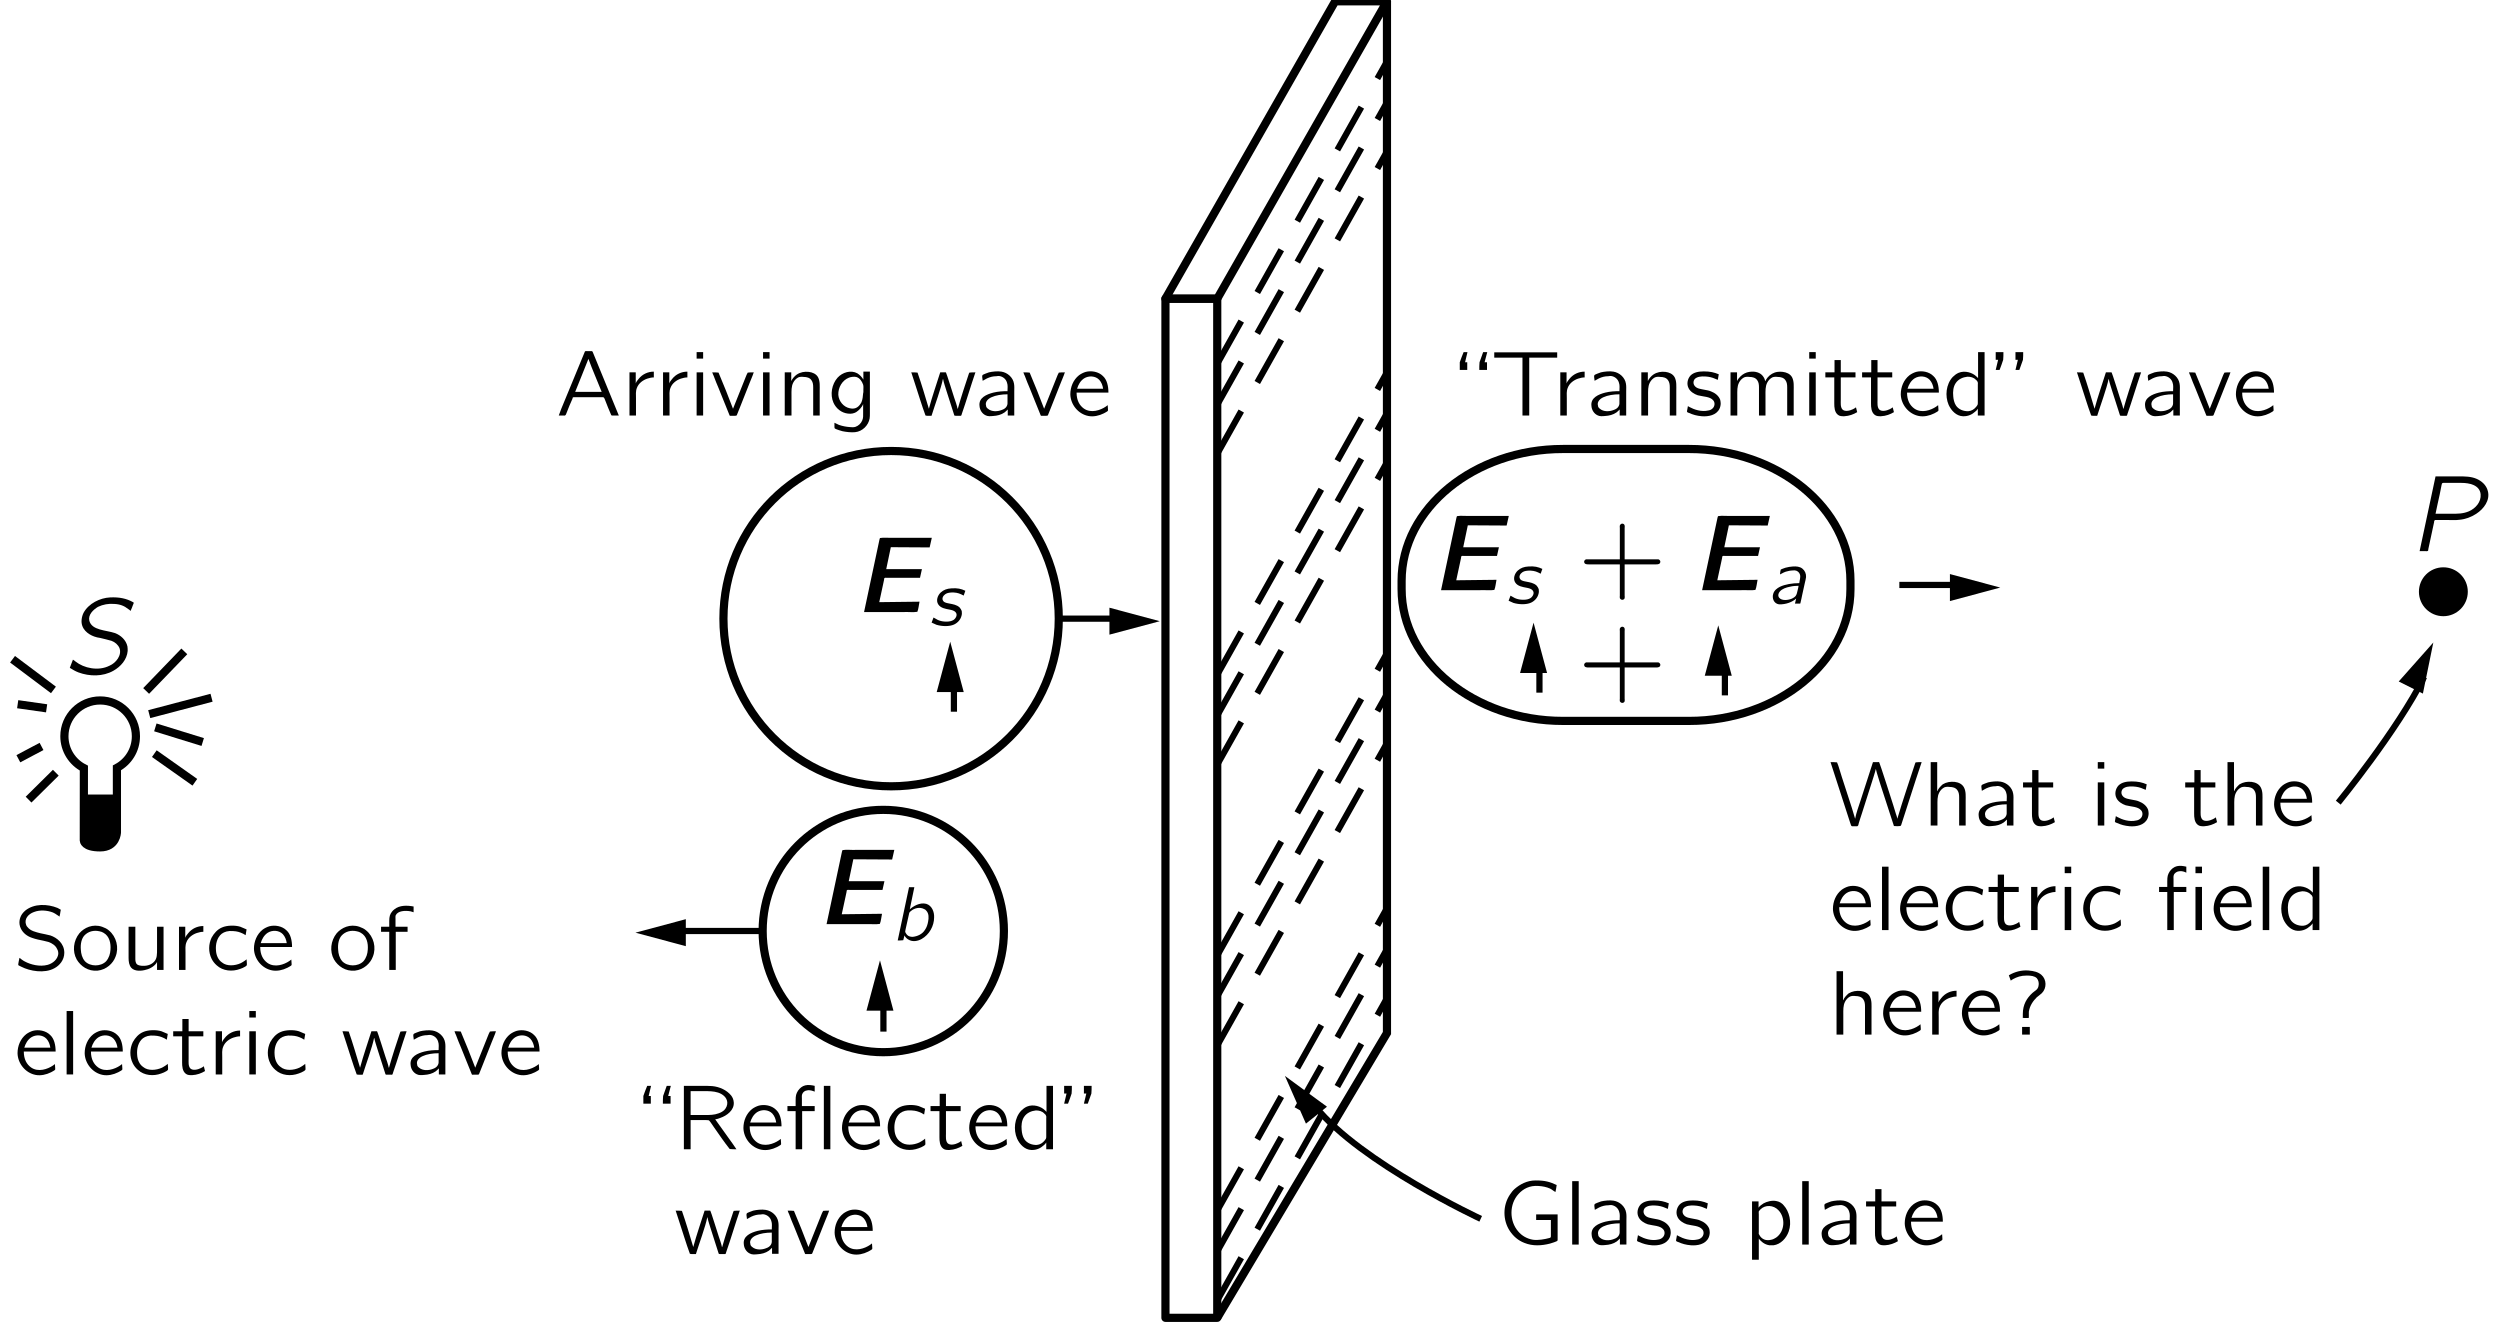 <?xml version="1.0" encoding="UTF-8"?>
<svg xmlns="http://www.w3.org/2000/svg" xmlns:xlink="http://www.w3.org/1999/xlink" width="280.592pt" height="148.956pt" viewBox="0 0 162 86" version="1.1">
<defs>
<g>
<symbol overflow="visible" id="glyph0-0">
<path style="stroke:none;" d=""/>
</symbol>
<symbol overflow="visible" id="glyph0-1">
<path style="stroke:none;" d="M 1.766 -4.844 L 0.734 0 L 1.109 0 C 1.156 0 1.219 0.016 1.266 -0.016 C 1.297 -0.031 1.297 -0.094 1.297 -0.125 C 1.312 -0.203 1.672 -1.875 1.672 -1.875 C 1.672 -1.906 1.672 -1.984 1.719 -2 C 1.734 -2.031 1.766 -2.016 1.797 -2.016 L 2.641 -2.016 C 2.859 -2.016 3.078 -2 3.297 -2.031 C 3.688 -2.062 4.078 -2.203 4.406 -2.422 C 4.891 -2.734 5.312 -3.297 5.156 -3.891 C 5.062 -4.281 4.75 -4.547 4.422 -4.688 C 4.062 -4.844 3.656 -4.844 3.266 -4.844 L 1.766 -4.844 Z M 1.766 -2.422 C 1.797 -2.625 1.859 -2.812 1.891 -3.016 C 1.922 -3.125 2.156 -4.219 2.156 -4.281 C 2.172 -4.344 2.172 -4.422 2.266 -4.422 L 3.453 -4.422 C 3.938 -4.422 4.625 -4.297 4.688 -3.688 C 4.734 -3.188 4.359 -2.766 3.922 -2.578 C 3.547 -2.422 3.219 -2.422 2.75 -2.422 L 1.766 -2.422 Z M 1.766 -2.422 "/>
</symbol>
<symbol overflow="visible" id="glyph0-2">
<path style="stroke:none;" d="M 0.625 -0.906 L 0.422 -0.375 C 0.594 -0.266 0.781 -0.156 0.984 -0.078 C 1.703 0.188 2.562 0.203 3.25 -0.188 C 3.719 -0.453 4.125 -0.906 4.172 -1.469 C 4.172 -1.562 4.172 -1.672 4.156 -1.766 C 4.062 -2.188 3.719 -2.484 3.359 -2.625 C 2.75 -2.828 1.859 -2.797 1.688 -3.422 C 1.594 -3.812 1.938 -4.141 2.25 -4.328 C 2.578 -4.484 2.938 -4.547 3.297 -4.516 C 3.672 -4.5 3.953 -4.391 4.203 -4.188 C 4.266 -4.156 4.312 -4.109 4.359 -4.062 C 4.422 -4.188 4.469 -4.328 4.516 -4.453 C 4.547 -4.531 4.609 -4.609 4.5 -4.641 C 4.109 -4.859 3.641 -4.969 3.031 -4.938 C 2.375 -4.906 1.641 -4.547 1.312 -3.938 C 1.25 -3.812 1.203 -3.656 1.188 -3.5 C 1.125 -2.891 1.609 -2.547 2 -2.406 C 2.125 -2.359 2.266 -2.328 2.391 -2.312 C 2.578 -2.266 2.984 -2.172 3.125 -2.125 C 3.344 -2.047 3.547 -1.875 3.641 -1.656 C 3.812 -1.188 3.406 -0.688 3 -0.516 C 2.266 -0.141 1.328 -0.359 0.797 -0.781 C 0.734 -0.828 0.688 -0.875 0.625 -0.906 Z M 0.625 -0.906 "/>
</symbol>
<symbol overflow="visible" id="glyph1-0">
<path style="stroke:none;" d=""/>
</symbol>
<symbol overflow="visible" id="glyph1-1">
<path style="stroke:none;" d="M 0.375 -0.781 C 0.359 -0.719 0.281 -0.344 0.297 -0.312 C 0.312 -0.297 0.328 -0.297 0.344 -0.281 L 0.5 -0.203 C 1.047 0.078 2 0.25 2.641 -0.109 C 2.969 -0.281 3.281 -0.641 3.281 -1.109 C 3.281 -1.719 2.797 -2.094 2.375 -2.234 C 2.266 -2.266 1.812 -2.359 1.734 -2.375 C 1.438 -2.453 1.094 -2.516 0.891 -2.781 C 0.859 -2.812 0.828 -2.859 0.812 -2.906 C 0.656 -3.297 0.953 -3.625 1.312 -3.75 C 1.703 -3.906 2.188 -3.859 2.547 -3.719 C 2.641 -3.672 2.734 -3.625 2.812 -3.562 C 2.875 -3.531 2.922 -3.484 2.969 -3.453 C 3 -3.562 3.016 -3.672 3.031 -3.781 C 3.047 -3.859 3.078 -3.922 2.984 -3.938 L 2.844 -4.016 C 2.188 -4.281 1.328 -4.312 0.75 -3.844 C 0.672 -3.781 0.609 -3.703 0.547 -3.625 C 0.375 -3.375 0.297 -3.016 0.469 -2.672 C 0.609 -2.391 0.859 -2.188 1.188 -2.078 C 1.312 -2.031 1.438 -2 1.562 -1.969 C 1.703 -1.938 2.172 -1.844 2.25 -1.812 C 2.484 -1.734 2.719 -1.578 2.812 -1.359 C 2.875 -1.25 2.891 -1.172 2.891 -1.031 C 2.844 -0.672 2.531 -0.422 2.203 -0.328 C 1.688 -0.188 1.094 -0.344 0.719 -0.547 C 0.594 -0.609 0.484 -0.703 0.375 -0.781 Z M 0.375 -0.781 "/>
</symbol>
<symbol overflow="visible" id="glyph1-2">
<path style="stroke:none;" d="M 0.594 -2.375 C 0.203 -1.891 0.125 -1.203 0.422 -0.672 C 0.672 -0.25 1.156 0.109 1.781 0.047 C 2.344 -0.016 2.781 -0.422 2.938 -0.859 C 3.172 -1.438 3 -2.156 2.5 -2.562 C 2.375 -2.672 2.234 -2.734 2.062 -2.797 C 1.453 -3 0.906 -2.734 0.594 -2.375 Z M 1.906 -2.5 C 2 -2.484 2.078 -2.453 2.156 -2.406 C 2.547 -2.188 2.641 -1.719 2.609 -1.312 C 2.594 -1.047 2.516 -0.781 2.328 -0.562 C 1.984 -0.203 1.297 -0.203 0.953 -0.562 C 0.766 -0.781 0.703 -1.047 0.688 -1.312 C 0.656 -1.688 0.734 -2.031 0.922 -2.234 C 1.156 -2.484 1.516 -2.594 1.906 -2.5 Z M 1.906 -2.5 "/>
</symbol>
<symbol overflow="visible" id="glyph1-3">
<path style="stroke:none;" d="M 0.484 -2.797 L 0.484 -0.781 C 0.484 -0.531 0.516 -0.312 0.656 -0.141 C 0.875 0.109 1.328 0.078 1.625 -0.016 C 1.906 -0.078 2.234 -0.297 2.328 -0.516 L 2.328 -0.516 L 2.328 0 L 2.75 0 L 2.75 -2.797 L 2.328 -2.797 L 2.328 -1.375 C 2.328 -1.031 2.344 -0.734 2.125 -0.516 C 1.906 -0.297 1.625 -0.25 1.344 -0.266 C 1.219 -0.281 1.078 -0.297 1 -0.391 C 0.938 -0.484 0.922 -0.594 0.922 -0.703 L 0.922 -2.797 L 0.484 -2.797 Z M 0.484 -2.797 "/>
</symbol>
<symbol overflow="visible" id="glyph1-4">
<path style="stroke:none;" d="M 0.906 -2.078 L 0.906 -2.078 L 0.906 -2.797 L 0.5 -2.797 L 0.5 0 L 0.922 0 L 0.922 -1.109 C 0.922 -1.344 0.891 -1.578 0.984 -1.797 C 1.094 -2.094 1.375 -2.297 1.656 -2.391 C 1.797 -2.438 1.938 -2.469 2.078 -2.469 L 2.078 -2.844 C 1.688 -2.844 1.328 -2.672 1.094 -2.375 C 1.016 -2.281 0.938 -2.188 0.906 -2.078 Z M 0.906 -2.078 "/>
</symbol>
<symbol overflow="visible" id="glyph1-5">
<path style="stroke:none;" d="M 2.703 -0.688 C 2.656 -0.656 2.625 -0.609 2.562 -0.578 C 2.5 -0.531 2.406 -0.484 2.328 -0.438 C 1.953 -0.266 1.422 -0.219 1.109 -0.484 C 0.875 -0.641 0.734 -0.938 0.719 -1.281 C 0.688 -1.656 0.781 -2.094 1.094 -2.344 C 1.266 -2.469 1.5 -2.547 1.828 -2.516 C 2.109 -2.5 2.25 -2.453 2.484 -2.344 C 2.531 -2.312 2.578 -2.281 2.641 -2.25 L 2.703 -2.625 C 2.562 -2.672 2.438 -2.75 2.297 -2.797 C 1.953 -2.906 1.422 -2.891 1.109 -2.75 C 0.812 -2.625 0.594 -2.375 0.438 -2.094 C 0.234 -1.672 0.219 -1.156 0.438 -0.719 C 0.516 -0.562 0.625 -0.422 0.766 -0.297 C 1.172 0.078 1.781 0.125 2.281 -0.062 C 2.391 -0.094 2.516 -0.156 2.625 -0.219 C 2.656 -0.25 2.703 -0.266 2.719 -0.312 C 2.734 -0.344 2.703 -0.688 2.703 -0.688 Z M 2.703 -0.688 "/>
</symbol>
<symbol overflow="visible" id="glyph1-6">
<path style="stroke:none;" d="M 2.672 -0.672 C 2.625 -0.641 2.594 -0.609 2.547 -0.578 C 2.203 -0.344 1.594 -0.125 1.125 -0.453 C 0.844 -0.656 0.656 -0.984 0.656 -1.484 L 2.719 -1.484 C 2.719 -1.906 2.625 -2.328 2.359 -2.562 C 2.078 -2.844 1.609 -2.922 1.25 -2.828 C 1.094 -2.781 0.938 -2.703 0.812 -2.609 C 0.438 -2.312 0.25 -1.844 0.25 -1.375 C 0.266 -0.703 0.766 -0.094 1.422 0.031 C 1.75 0.094 2.109 0.016 2.422 -0.141 C 2.469 -0.172 2.672 -0.266 2.688 -0.312 C 2.703 -0.344 2.672 -0.594 2.672 -0.672 Z M 2.375 -1.734 L 0.688 -1.734 C 0.766 -2 0.906 -2.25 1.141 -2.406 C 1.438 -2.594 1.875 -2.578 2.125 -2.312 C 2.266 -2.156 2.344 -1.953 2.375 -1.734 Z M 2.375 -1.734 "/>
</symbol>
<symbol overflow="visible" id="glyph1-7">
<path style="stroke:none;" d="M 0.703 -2.797 L 0.172 -2.797 L 0.172 -2.469 L 0.703 -2.469 L 0.703 0 L 1.125 0 L 1.125 -2.469 L 1.891 -2.469 L 1.891 -2.797 L 1.109 -2.797 L 1.109 -3.297 C 1.109 -3.375 1.094 -3.469 1.125 -3.547 C 1.266 -3.828 1.719 -3.859 2.078 -3.797 C 2.156 -3.781 2.219 -3.75 2.281 -3.734 L 2.281 -4.109 C 1.859 -4.188 1.375 -4.203 1.031 -3.922 C 0.969 -3.875 0.922 -3.828 0.875 -3.766 C 0.75 -3.609 0.703 -3.453 0.703 -3.172 L 0.703 -2.797 Z M 0.703 -2.797 "/>
</symbol>
<symbol overflow="visible" id="glyph1-8">
<path style="stroke:none;" d="M 0.5 -4.109 L 0.5 0 L 0.922 0 L 0.922 -4.109 L 0.5 -4.109 Z M 0.5 -4.109 "/>
</symbol>
<symbol overflow="visible" id="glyph1-9">
<path style="stroke:none;" d="M 0.719 -3.594 L 0.719 -2.797 L 0.125 -2.797 L 0.125 -2.469 L 0.703 -2.469 L 0.703 -0.781 C 0.703 -0.531 0.719 -0.219 0.938 -0.047 C 1.047 0.047 1.203 0.047 1.344 0.047 C 1.672 0.031 1.953 -0.078 2.188 -0.219 L 2.109 -0.531 C 2.047 -0.484 1.984 -0.438 1.906 -0.406 C 1.719 -0.312 1.391 -0.234 1.234 -0.391 C 1.094 -0.547 1.125 -0.812 1.125 -1.016 L 1.125 -2.469 L 2.078 -2.469 L 2.078 -2.797 L 1.125 -2.797 L 1.125 -3.594 L 0.719 -3.594 Z M 0.719 -3.594 "/>
</symbol>
<symbol overflow="visible" id="glyph1-10">
<path style="stroke:none;" d="M 0.5 -4.109 L 0.5 -3.688 L 0.922 -3.688 L 0.922 -4.109 L 0.5 -4.109 Z M 0.5 -2.797 L 0.5 0 L 0.922 0 L 0.922 -2.797 L 0.5 -2.797 Z M 0.5 -2.797 "/>
</symbol>
<symbol overflow="visible" id="glyph1-11">
<path style="stroke:none;" d="M 0.094 -2.797 L 0.328 -2.078 C 0.562 -1.375 0.766 -0.672 1.016 0 C 1.125 0.031 1.266 0.016 1.406 0.016 C 1.609 -0.641 2.031 -1.781 2.141 -2.359 L 2.156 -2.359 C 2.203 -2.109 2.297 -1.859 2.375 -1.594 L 2.875 -0.031 C 2.891 0.031 2.938 0.016 3.016 0.016 L 3.234 0.016 C 3.25 0.016 3.312 0.031 3.328 0 C 3.344 -0.016 3.359 -0.047 3.359 -0.078 C 3.672 -0.969 3.938 -1.891 4.25 -2.797 C 4.109 -2.797 3.969 -2.797 3.859 -2.781 L 3.828 -2.719 C 3.578 -1.969 3.328 -1.219 3.109 -0.438 L 3.094 -0.438 C 3.047 -0.672 2.953 -0.922 2.875 -1.156 C 2.828 -1.297 2.375 -2.75 2.344 -2.781 C 2.328 -2.812 2.281 -2.797 2.25 -2.797 L 1.969 -2.797 C 1.719 -2 1.453 -1.25 1.234 -0.438 C 1 -1.219 0.766 -2.016 0.5 -2.781 C 0.375 -2.797 0.234 -2.797 0.094 -2.797 Z M 0.094 -2.797 "/>
</symbol>
<symbol overflow="visible" id="glyph1-12">
<path style="stroke:none;" d="M 0.547 -2.25 C 0.641 -2.297 0.734 -2.359 0.828 -2.406 C 1.031 -2.5 1.219 -2.547 1.438 -2.547 C 1.5 -2.562 1.562 -2.562 1.609 -2.562 C 1.859 -2.531 2.062 -2.359 2.125 -2.125 C 2.188 -1.953 2.156 -1.766 2.156 -1.578 C 1.859 -1.578 1.547 -1.562 1.234 -1.484 C 0.812 -1.375 0.266 -1.156 0.344 -0.609 C 0.359 -0.375 0.5 -0.125 0.734 -0.016 C 0.875 0.062 1.047 0.047 1.219 0.031 C 1.484 0.016 1.75 -0.047 1.969 -0.203 C 2.047 -0.266 2.109 -0.328 2.172 -0.391 L 2.172 0 L 2.594 0 L 2.594 -1.547 C 2.594 -1.719 2.609 -1.891 2.578 -2.062 C 2.516 -2.469 2.156 -2.781 1.766 -2.844 C 1.516 -2.891 1.156 -2.844 0.953 -2.797 C 0.891 -2.766 0.562 -2.672 0.531 -2.609 C 0.516 -2.594 0.516 -2.531 0.516 -2.5 C 0.531 -2.422 0.531 -2.328 0.547 -2.25 Z M 2.156 -1.375 L 2.156 -0.938 C 2.156 -0.828 2.172 -0.719 2.109 -0.609 C 2.047 -0.484 1.922 -0.406 1.781 -0.359 C 1.516 -0.25 1.125 -0.234 0.891 -0.438 C 0.828 -0.484 0.766 -0.547 0.766 -0.641 C 0.688 -0.891 0.906 -1.094 1.125 -1.188 C 1.391 -1.312 1.781 -1.375 2.156 -1.375 Z M 2.156 -1.375 "/>
</symbol>
<symbol overflow="visible" id="glyph1-13">
<path style="stroke:none;" d="M 0.094 -2.797 C 0.109 -2.719 0.156 -2.641 0.188 -2.562 L 0.344 -2.156 C 0.422 -2 1.203 -0.016 1.219 0 C 1.234 0.031 1.297 0.016 1.328 0.016 L 1.531 0.016 C 1.609 0.016 1.656 0.031 1.688 -0.031 C 1.703 -0.078 1.938 -0.656 1.938 -0.656 L 2.5 -2.078 C 2.594 -2.328 2.703 -2.547 2.781 -2.797 C 2.641 -2.797 2.5 -2.797 2.391 -2.781 C 2.281 -2.594 2.219 -2.359 2.125 -2.156 L 1.438 -0.438 C 1.141 -1.219 0.828 -2.016 0.5 -2.781 C 0.375 -2.797 0.234 -2.797 0.094 -2.797 Z M 0.094 -2.797 "/>
</symbol>
<symbol overflow="visible" id="glyph1-14">
<path style="stroke:none;" d="M 3.953 -1.953 L 2.562 -1.953 L 2.562 -1.594 L 3.516 -1.594 L 3.516 -0.562 C 3.516 -0.469 3.5 -0.438 3.406 -0.422 C 3.109 -0.344 2.703 -0.266 2.359 -0.312 C 1.969 -0.375 1.625 -0.578 1.406 -0.844 C 0.812 -1.516 0.812 -2.625 1.422 -3.281 C 1.719 -3.609 2.141 -3.844 2.719 -3.797 C 2.969 -3.781 3.234 -3.734 3.469 -3.625 C 3.594 -3.562 3.688 -3.469 3.812 -3.406 C 3.844 -3.562 3.875 -3.719 3.891 -3.859 C 3.453 -4.062 3.156 -4.156 2.531 -4.156 C 1.953 -4.156 1.5 -3.891 1.172 -3.609 C 1.047 -3.5 0.953 -3.375 0.859 -3.234 C 0.391 -2.531 0.391 -1.578 0.859 -0.875 C 1.094 -0.531 1.391 -0.266 1.797 -0.109 C 2.328 0.109 2.906 0.078 3.453 -0.062 C 3.516 -0.078 3.922 -0.203 3.938 -0.25 C 3.953 -0.266 3.953 -0.297 3.953 -0.312 L 3.953 -1.953 Z M 3.953 -1.953 "/>
</symbol>
<symbol overflow="visible" id="glyph1-15">
<path style="stroke:none;" d="M 0.25 -0.609 C 0.234 -0.531 0.219 -0.438 0.203 -0.344 C 0.203 -0.312 0.172 -0.266 0.203 -0.234 C 0.219 -0.203 0.281 -0.172 0.312 -0.172 C 0.594 -0.047 0.812 0.016 1.156 0.047 C 1.578 0.078 2.094 -0.016 2.297 -0.438 C 2.344 -0.531 2.375 -0.672 2.375 -0.781 C 2.375 -0.859 2.359 -0.938 2.344 -1.016 C 2.25 -1.281 2 -1.469 1.75 -1.562 C 1.609 -1.625 1.469 -1.641 1.312 -1.672 C 1.094 -1.719 0.828 -1.734 0.688 -1.922 C 0.578 -2.062 0.594 -2.25 0.703 -2.375 C 0.859 -2.516 1.094 -2.547 1.375 -2.531 C 1.625 -2.516 1.828 -2.469 2.031 -2.375 C 2.078 -2.359 2.141 -2.328 2.188 -2.312 L 2.25 -2.672 C 1.953 -2.797 1.688 -2.859 1.281 -2.859 C 0.938 -2.859 0.625 -2.797 0.422 -2.594 C 0.219 -2.375 0.156 -2.031 0.297 -1.766 C 0.406 -1.547 0.656 -1.391 0.891 -1.312 C 1.234 -1.219 1.688 -1.234 1.891 -0.984 C 2.016 -0.844 2 -0.609 1.859 -0.469 C 1.781 -0.391 1.688 -0.344 1.578 -0.328 C 1.125 -0.219 0.641 -0.391 0.359 -0.547 C 0.312 -0.578 0.281 -0.594 0.25 -0.609 Z M 0.25 -0.609 "/>
</symbol>
<symbol overflow="visible" id="glyph1-16">
<path style="stroke:none;" d="M 0.922 -2.391 L 0.922 -2.391 L 0.922 -2.797 L 0.5 -2.797 L 0.5 0.984 L 0.938 0.984 L 0.938 -0.391 C 0.984 -0.328 1.031 -0.266 1.094 -0.219 C 1.234 -0.078 1.422 0.016 1.625 0.047 C 1.719 0.047 1.797 0.047 1.891 0.047 C 2.359 -0.016 2.719 -0.406 2.875 -0.844 C 3.094 -1.453 2.906 -2.156 2.562 -2.531 C 2.453 -2.672 2.281 -2.781 2.109 -2.812 C 1.797 -2.891 1.453 -2.781 1.25 -2.672 C 1.156 -2.609 0.984 -2.5 0.922 -2.391 Z M 2.203 -2.234 C 2.672 -1.766 2.641 -0.859 2.062 -0.453 C 2 -0.422 1.938 -0.375 1.859 -0.344 C 1.531 -0.234 1.234 -0.266 1.031 -0.531 C 1 -0.594 0.953 -0.641 0.938 -0.688 C 0.922 -0.734 0.938 -0.766 0.938 -0.797 L 0.938 -1.969 C 0.938 -2.016 0.922 -2.094 0.938 -2.156 C 0.969 -2.203 1.016 -2.234 1.047 -2.281 C 1.359 -2.594 1.891 -2.562 2.203 -2.234 Z M 2.203 -2.234 "/>
</symbol>
<symbol overflow="visible" id="glyph1-17">
<path style="stroke:none;" d="M 0.188 0 L 0.484 0 C 0.531 0 0.578 0.016 0.609 -0.016 C 0.641 -0.031 0.641 -0.062 0.656 -0.078 C 0.734 -0.297 1.031 -1.016 1.078 -1.094 C 1.078 -1.156 1.094 -1.188 1.172 -1.188 L 2.594 -1.188 C 2.75 -1.188 2.906 -1.188 3.062 -1.188 C 3.125 -1.172 3.156 -1.094 3.172 -1.047 C 3.234 -0.875 3.547 -0.094 3.578 -0.047 C 3.594 0.016 3.656 0 3.75 0 L 4.078 0 C 3.922 -0.391 3.766 -0.766 3.609 -1.141 L 2.391 -4.109 C 2.375 -4.125 2.375 -4.156 2.344 -4.172 C 2.312 -4.172 2.266 -4.172 2.234 -4.172 L 2.016 -4.172 C 1.984 -4.172 1.922 -4.188 1.891 -4.156 C 1.875 -4.141 1.859 -4.109 1.859 -4.094 L 0.641 -1.141 L 0.344 -0.422 C 0.297 -0.281 0.234 -0.141 0.188 0 Z M 2.109 -3.672 C 2.375 -2.938 2.688 -2.25 2.969 -1.531 L 1.25 -1.531 C 1.531 -2.25 1.828 -2.938 2.109 -3.672 L 2.109 -3.672 Z M 2.109 -3.672 "/>
</symbol>
<symbol overflow="visible" id="glyph1-18">
<path style="stroke:none;" d="M 0.906 -2.234 L 0.906 -2.234 L 0.906 -2.797 L 0.484 -2.797 L 0.484 0 L 0.922 0 L 0.922 -1.297 C 0.922 -1.594 0.906 -1.875 1.031 -2.125 C 1.109 -2.281 1.219 -2.391 1.359 -2.469 C 1.469 -2.516 1.594 -2.516 1.719 -2.5 C 1.906 -2.5 2.109 -2.453 2.219 -2.281 C 2.312 -2.156 2.328 -1.984 2.328 -1.828 L 2.328 0 L 2.75 0 L 2.75 -1.594 C 2.75 -1.891 2.781 -2.219 2.641 -2.484 C 2.516 -2.703 2.281 -2.797 2.047 -2.828 C 1.766 -2.859 1.5 -2.812 1.266 -2.656 C 1.125 -2.562 0.969 -2.375 0.906 -2.234 Z M 0.906 -2.234 "/>
</symbol>
<symbol overflow="visible" id="glyph1-19">
<path style="stroke:none;" d="M 2.312 -0.75 L 2.312 -0.75 L 2.312 -0.188 C 2.312 0 2.328 0.156 2.25 0.328 C 2.172 0.516 2 0.672 1.812 0.734 C 1.703 0.766 1.594 0.766 1.469 0.75 C 1.219 0.734 0.984 0.688 0.75 0.609 C 0.656 0.562 0.562 0.516 0.453 0.469 L 0.453 0.719 C 0.453 0.75 0.453 0.797 0.469 0.828 C 0.516 0.891 0.969 1.016 0.969 1.016 C 1.188 1.062 1.547 1.109 1.797 1.078 C 2.266 1.031 2.656 0.641 2.734 0.188 C 2.75 0.078 2.75 -0.031 2.75 -0.141 L 2.75 -2.844 L 2.328 -2.844 L 2.328 -2.328 C 2.234 -2.484 2.109 -2.625 1.938 -2.734 C 1.516 -2.969 0.969 -2.797 0.656 -2.453 C 0.281 -2.031 0.156 -1.359 0.391 -0.828 C 0.562 -0.453 0.906 -0.172 1.328 -0.125 C 1.547 -0.094 1.719 -0.141 1.859 -0.219 C 2.031 -0.328 2.25 -0.547 2.312 -0.75 Z M 1.859 -2.5 C 2.094 -2.438 2.234 -2.219 2.312 -2 C 2.344 -1.891 2.328 -1.781 2.328 -1.672 C 2.328 -1.625 2.328 -1.562 2.328 -1.516 C 2.328 -1.484 2.312 -1.469 2.312 -1.438 C 2.297 -1.25 2.281 -1.047 2.203 -0.859 C 2.062 -0.594 1.844 -0.375 1.453 -0.469 C 1.047 -0.547 0.734 -0.922 0.703 -1.344 C 0.688 -1.812 0.953 -2.281 1.391 -2.453 C 1.516 -2.5 1.703 -2.531 1.859 -2.5 Z M 1.859 -2.5 "/>
</symbol>
<symbol overflow="visible" id="glyph1-20">
<path style="stroke:none;" d="M 1.547 -4.109 C 1.453 -3.891 1.375 -3.672 1.297 -3.453 C 1.297 -3.297 1.297 -3.125 1.297 -2.953 L 1.781 -2.953 L 1.781 -3.453 L 1.641 -3.453 L 1.797 -4.109 L 1.547 -4.109 Z M 2.812 -4.109 C 2.734 -3.891 2.656 -3.672 2.578 -3.453 C 2.562 -3.297 2.562 -3.125 2.562 -2.953 L 3.062 -2.953 L 3.062 -3.453 L 2.906 -3.453 L 3.078 -4.109 L 2.812 -4.109 Z M 2.812 -4.109 "/>
</symbol>
<symbol overflow="visible" id="glyph1-21">
<path style="stroke:none;" d="M 0.625 -4.109 L 0.625 0 L 1.062 0 L 1.062 -1.891 L 1.938 -1.891 C 2.062 -1.891 2.172 -1.891 2.25 -1.875 C 2.375 -1.734 2.469 -1.578 2.578 -1.422 C 2.906 -0.953 3.234 -0.469 3.594 -0.016 C 3.719 0 3.891 0 4.031 0 L 3.797 -0.344 L 2.656 -1.938 C 2.766 -1.953 2.875 -1.984 2.984 -2.031 C 3.406 -2.172 3.891 -2.531 3.859 -3.031 C 3.844 -3.234 3.781 -3.359 3.688 -3.484 C 3.406 -3.828 2.953 -4.047 2.453 -4.094 C 2.234 -4.109 2.031 -4.109 1.812 -4.109 L 0.625 -4.109 Z M 1.062 -2.219 L 1.062 -3.766 L 1.953 -3.766 C 2.25 -3.766 2.547 -3.766 2.844 -3.672 C 3.125 -3.578 3.406 -3.375 3.438 -3.047 C 3.453 -2.859 3.375 -2.672 3.234 -2.531 C 3.125 -2.438 3.016 -2.375 2.875 -2.328 C 2.594 -2.219 2.281 -2.219 1.984 -2.219 L 1.062 -2.219 Z M 1.062 -2.219 "/>
</symbol>
<symbol overflow="visible" id="glyph1-22">
<path style="stroke:none;" d="M 0.703 -2.797 L 0.172 -2.797 L 0.172 -2.469 L 0.703 -2.469 L 0.703 0 L 1.125 0 L 1.125 -2.469 L 1.938 -2.469 L 1.938 -2.797 L 1.109 -2.797 L 1.109 -3.281 C 1.109 -3.375 1.094 -3.469 1.125 -3.562 C 1.172 -3.703 1.297 -3.797 1.438 -3.812 C 1.625 -3.859 1.812 -3.781 1.938 -3.734 L 1.938 -4.109 C 1.734 -4.156 1.531 -4.188 1.328 -4.141 C 1.125 -4.094 0.969 -3.953 0.859 -3.797 C 0.734 -3.594 0.703 -3.484 0.703 -3.156 L 0.703 -2.797 Z M 2.531 -4.109 L 2.531 0 L 2.953 0 L 2.953 -4.109 L 2.531 -4.109 Z M 2.531 -4.109 "/>
</symbol>
<symbol overflow="visible" id="glyph1-23">
<path style="stroke:none;" d="M 2.328 -4.109 L 2.328 -2.422 L 2.328 -2.422 C 2.297 -2.469 2.25 -2.5 2.219 -2.531 C 1.969 -2.781 1.469 -2.938 1.062 -2.766 C 0.922 -2.703 0.797 -2.609 0.688 -2.5 C 0.25 -2.031 0.172 -1.266 0.422 -0.688 C 0.594 -0.312 0.922 0.031 1.344 0.047 C 1.688 0.062 1.953 -0.078 2.141 -0.25 C 2.203 -0.297 2.266 -0.359 2.312 -0.438 L 2.312 0 L 2.75 0 L 2.75 -4.109 L 2.328 -4.109 Z M 1.641 -2.516 C 1.844 -2.516 2.047 -2.469 2.188 -2.312 C 2.234 -2.281 2.281 -2.234 2.297 -2.172 C 2.328 -2.125 2.312 -2.062 2.312 -2 L 2.312 -0.828 C 2.312 -0.688 2.297 -0.688 2.203 -0.562 C 2.078 -0.406 1.906 -0.297 1.703 -0.281 C 1.391 -0.266 1.062 -0.391 0.891 -0.656 C 0.781 -0.828 0.734 -1.047 0.719 -1.25 C 0.688 -1.547 0.719 -1.859 0.875 -2.094 C 1.047 -2.359 1.344 -2.484 1.641 -2.516 Z M 1.641 -2.516 "/>
</symbol>
<symbol overflow="visible" id="glyph1-24">
<path style="stroke:none;" d="M 0.219 -4.109 L 0.219 -3.609 L 0.375 -3.609 L 0.219 -2.953 L 0.469 -2.953 C 0.547 -3.172 0.641 -3.391 0.703 -3.609 C 0.719 -3.766 0.719 -3.938 0.719 -4.109 L 0.219 -4.109 Z M 1.5 -4.109 L 1.5 -3.609 L 1.656 -3.609 L 1.5 -2.953 L 1.75 -2.953 C 1.828 -3.172 1.906 -3.391 1.984 -3.609 C 2 -3.766 2 -3.938 2 -4.109 L 1.5 -4.109 Z M 1.5 -4.109 "/>
</symbol>
<symbol overflow="visible" id="glyph1-25">
<path style="stroke:none;" d="M 0.234 -4.094 L 0.234 -3.75 L 2.062 -3.75 L 2.062 0 L 2.5 0 L 2.5 -3.75 L 4.312 -3.75 L 4.312 -4.094 L 0.234 -4.094 Z M 0.234 -4.094 "/>
</symbol>
<symbol overflow="visible" id="glyph1-26">
<path style="stroke:none;" d="M 0.906 -2.234 L 0.906 -2.234 L 0.906 -2.797 L 0.484 -2.797 L 0.484 0 L 0.922 0 L 0.922 -1.297 C 0.922 -1.594 0.906 -1.875 1.031 -2.125 C 1.109 -2.281 1.219 -2.391 1.359 -2.469 C 1.469 -2.516 1.594 -2.516 1.719 -2.5 C 1.906 -2.5 2.109 -2.453 2.219 -2.281 C 2.312 -2.156 2.328 -1.984 2.328 -1.828 L 2.328 0 L 2.75 0 L 2.75 -1.297 C 2.75 -1.594 2.734 -1.875 2.859 -2.125 C 2.938 -2.281 3.047 -2.391 3.188 -2.469 C 3.297 -2.516 3.422 -2.516 3.547 -2.5 C 3.734 -2.5 3.938 -2.453 4.047 -2.281 C 4.141 -2.156 4.156 -1.984 4.156 -1.828 L 4.156 0 L 4.578 0 L 4.578 -1.594 C 4.578 -1.891 4.609 -2.219 4.469 -2.484 C 4.344 -2.703 4.109 -2.797 3.875 -2.828 C 3.766 -2.844 3.641 -2.844 3.531 -2.828 C 3.281 -2.797 3.047 -2.656 2.891 -2.469 C 2.828 -2.391 2.766 -2.297 2.734 -2.219 C 2.719 -2.266 2.703 -2.328 2.688 -2.375 C 2.562 -2.656 2.344 -2.812 1.984 -2.844 C 1.891 -2.844 1.797 -2.844 1.703 -2.828 C 1.484 -2.797 1.281 -2.688 1.125 -2.531 C 1.047 -2.453 0.953 -2.344 0.906 -2.234 Z M 0.906 -2.234 "/>
</symbol>
<symbol overflow="visible" id="glyph1-27">
<path style="stroke:none;" d="M 0.094 -4.109 C 0.125 -4 1.359 -0.203 1.359 -0.203 C 1.375 -0.172 1.422 0.016 1.453 0.031 C 1.469 0.047 1.516 0.047 1.547 0.047 L 1.734 0.047 C 1.766 0.047 1.797 0.047 1.828 0.047 C 1.859 0.031 1.875 0 1.891 -0.016 C 1.891 -0.078 2.141 -0.828 2.141 -0.828 L 2.719 -2.641 C 2.797 -2.891 2.984 -3.453 3.031 -3.672 L 3.031 -3.672 C 3.109 -3.312 3.234 -3 3.328 -2.656 C 3.625 -1.766 3.906 -0.859 4.203 0.031 C 4.328 0.047 4.5 0.047 4.625 0.031 L 4.672 -0.031 L 5.625 -2.984 L 6 -4.109 C 5.859 -4.109 5.719 -4.109 5.609 -4.094 L 5.578 -4.031 C 5.188 -2.828 4.781 -1.656 4.422 -0.438 L 4.422 -0.438 C 4.406 -0.531 4.375 -0.656 4.328 -0.766 L 4.156 -1.328 C 4.094 -1.531 3.281 -4.062 3.25 -4.094 C 3.234 -4.125 3.172 -4.109 3.141 -4.109 L 2.844 -4.109 L 2.031 -1.594 C 1.906 -1.203 1.766 -0.844 1.688 -0.438 C 1.422 -1.375 1.109 -2.234 0.828 -3.141 C 0.719 -3.453 0.641 -3.812 0.516 -4.094 C 0.391 -4.109 0.234 -4.109 0.094 -4.109 Z M 0.094 -4.109 "/>
</symbol>
<symbol overflow="visible" id="glyph1-28">
<path style="stroke:none;" d="M 0.484 -4.109 L 0.484 0 L 0.922 0 L 0.922 -1.297 C 0.922 -1.594 0.906 -1.875 1.031 -2.125 C 1.109 -2.281 1.219 -2.391 1.359 -2.469 C 1.469 -2.516 1.594 -2.516 1.719 -2.5 C 1.906 -2.5 2.109 -2.453 2.219 -2.281 C 2.312 -2.156 2.328 -1.984 2.328 -1.828 L 2.328 0 L 2.75 0 L 2.75 -1.594 C 2.75 -1.891 2.781 -2.203 2.641 -2.469 C 2.516 -2.703 2.281 -2.797 2.047 -2.828 C 1.766 -2.859 1.5 -2.812 1.266 -2.672 C 1.141 -2.562 0.969 -2.391 0.922 -2.234 L 0.906 -2.234 L 0.906 -4.109 L 0.484 -4.109 Z M 0.484 -4.109 "/>
</symbol>
<symbol overflow="visible" id="glyph1-29">
<path style="stroke:none;" d="M 0.703 -2.797 L 0.172 -2.797 L 0.172 -2.469 L 0.703 -2.469 L 0.703 0 L 1.125 0 L 1.125 -2.469 L 1.938 -2.469 L 1.938 -2.797 L 1.109 -2.797 L 1.109 -3.281 C 1.109 -3.375 1.094 -3.469 1.125 -3.562 C 1.172 -3.703 1.328 -3.797 1.469 -3.812 C 1.641 -3.844 1.828 -3.781 1.938 -3.719 L 1.938 -4.109 C 1.734 -4.156 1.531 -4.188 1.328 -4.141 C 1.125 -4.094 0.969 -3.953 0.859 -3.797 C 0.734 -3.594 0.703 -3.484 0.703 -3.156 L 0.703 -2.797 Z M 2.531 -4.109 L 2.531 -3.688 L 2.953 -3.688 L 2.953 -4.109 L 2.531 -4.109 Z M 2.531 -2.797 L 2.531 0 L 2.953 0 L 2.953 -2.797 L 2.531 -2.797 Z M 2.531 -2.797 "/>
</symbol>
<symbol overflow="visible" id="glyph1-30">
<path style="stroke:none;" d="M 0.359 -3.844 L 0.484 -3.5 C 0.531 -3.531 0.578 -3.562 0.625 -3.594 C 0.891 -3.734 1.125 -3.828 1.531 -3.828 C 1.797 -3.828 2.031 -3.797 2.172 -3.656 C 2.281 -3.531 2.328 -3.328 2.281 -3.141 C 2.234 -2.906 2.047 -2.844 1.891 -2.703 C 1.531 -2.375 1.266 -1.953 1.266 -1.344 L 1.266 -1.156 C 1.266 -1.141 1.25 -1.109 1.266 -1.094 C 1.297 -1.078 1.344 -1.078 1.359 -1.078 L 1.547 -1.078 C 1.578 -1.078 1.609 -1.078 1.641 -1.078 C 1.656 -1.094 1.656 -1.125 1.656 -1.141 L 1.656 -1.484 C 1.719 -1.891 1.938 -2.188 2.172 -2.422 C 2.281 -2.516 2.406 -2.594 2.5 -2.688 C 2.828 -3.016 2.812 -3.578 2.469 -3.875 C 2.25 -4.062 1.984 -4.125 1.625 -4.156 C 1.188 -4.188 0.75 -4.078 0.359 -3.844 Z M 1.219 -0.5 L 1.219 0 L 1.719 0 L 1.719 -0.5 L 1.219 -0.5 Z M 1.219 -0.5 "/>
</symbol>
<symbol overflow="visible" id="glyph2-0">
<path style="stroke:none;" d=""/>
</symbol>
<symbol overflow="visible" id="glyph2-1">
<path style="stroke:none;" d="M 0.641 0 L 3.188 0 C 3.484 -0.016 3.828 0.031 4.094 -0.016 C 4.172 -0.203 4.188 -0.453 4.234 -0.672 C 3.375 -0.656 2.484 -0.656 1.625 -0.641 C 1.703 -1.031 1.797 -1.406 1.875 -1.797 L 1.938 -2.094 C 1.938 -2.125 1.938 -2.188 1.969 -2.203 C 2 -2.234 2.078 -2.219 2.125 -2.219 L 4.266 -2.219 L 4.391 -2.781 L 2.078 -2.781 L 2.375 -4.203 L 4.891 -4.188 L 5.031 -4.812 L 2.547 -4.812 C 2.266 -4.797 1.922 -4.844 1.672 -4.797 L 1.641 -4.703 L 0.641 0 Z M 0.641 0 "/>
</symbol>
<symbol overflow="visible" id="glyph3-0">
<path style="stroke:none;" d=""/>
</symbol>
<symbol overflow="visible" id="glyph3-1">
<path style="stroke:none;" d="M 0.312 -0.516 L 0.188 -0.188 C 0.297 -0.141 0.391 -0.094 0.5 -0.047 C 0.859 0.062 1.328 0.078 1.641 -0.062 C 1.875 -0.172 2.062 -0.375 2.125 -0.625 C 2.156 -0.719 2.156 -0.844 2.141 -0.938 C 2.109 -1.031 2.062 -1.094 2 -1.172 C 1.812 -1.344 1.578 -1.375 1.344 -1.422 C 1.203 -1.453 1.016 -1.469 0.938 -1.594 C 0.828 -1.75 0.938 -1.938 1.078 -2.031 C 1.203 -2.125 1.406 -2.141 1.594 -2.141 C 1.891 -2.125 2.031 -2.062 2.266 -1.938 L 2.375 -2.25 C 2.109 -2.375 1.859 -2.438 1.469 -2.406 C 1.188 -2.391 0.969 -2.312 0.781 -2.141 C 0.578 -1.953 0.453 -1.609 0.625 -1.359 C 0.781 -1.125 1.094 -1.078 1.344 -1.031 C 1.5 -1 1.672 -0.969 1.766 -0.828 C 1.875 -0.672 1.75 -0.453 1.609 -0.359 C 1.484 -0.281 1.328 -0.25 1.141 -0.25 C 0.953 -0.25 0.766 -0.281 0.594 -0.359 C 0.5 -0.406 0.312 -0.516 0.312 -0.516 Z M 0.312 -0.516 "/>
</symbol>
<symbol overflow="visible" id="glyph3-2">
<path style="stroke:none;" d="M 1.156 -3.453 L 0.422 0 C 0.531 0 0.672 0 0.781 -0.016 C 0.812 -0.109 0.828 -0.219 0.859 -0.328 L 0.859 -0.328 C 0.906 -0.219 1.016 -0.109 1.109 -0.062 C 1.375 0.109 1.719 0.047 1.969 -0.094 C 2.469 -0.375 2.781 -0.938 2.781 -1.5 C 2.797 -1.844 2.641 -2.266 2.266 -2.375 C 1.844 -2.484 1.406 -2.203 1.203 -2.016 L 1.5 -3.453 L 1.156 -3.453 Z M 2.141 -2.031 C 2.188 -2.016 2.234 -1.984 2.266 -1.938 C 2.453 -1.75 2.438 -1.453 2.391 -1.219 C 2.359 -1.031 2.297 -0.844 2.188 -0.688 C 2.016 -0.406 1.703 -0.266 1.391 -0.234 C 1.25 -0.234 1.109 -0.266 1.016 -0.375 C 0.984 -0.422 0.906 -0.516 0.906 -0.578 C 0.906 -0.641 0.938 -0.703 0.938 -0.75 C 0.984 -0.922 1.156 -1.766 1.172 -1.797 C 1.203 -1.844 1.25 -1.891 1.297 -1.922 C 1.5 -2.094 1.859 -2.188 2.141 -2.031 Z M 2.141 -2.031 "/>
</symbol>
<symbol overflow="visible" id="glyph3-3">
<path style="stroke:none;" d="M 0.859 -1.891 C 1.047 -1.984 1.141 -2.062 1.391 -2.109 C 1.484 -2.141 1.719 -2.156 1.812 -2.156 C 1.984 -2.141 2.109 -2.031 2.156 -1.875 C 2.203 -1.688 2.125 -1.516 2.109 -1.328 C 1.656 -1.328 1.188 -1.25 0.859 -1.094 C 0.672 -1 0.484 -0.859 0.422 -0.641 C 0.328 -0.359 0.453 0 0.797 0.047 C 1.25 0.062 1.672 -0.109 1.906 -0.328 L 1.828 0 L 2.094 0 C 2.141 0 2.188 0.016 2.188 -0.062 C 2.203 -0.094 2.297 -0.562 2.297 -0.562 L 2.469 -1.344 C 2.5 -1.469 2.531 -1.594 2.547 -1.719 C 2.562 -1.938 2.469 -2.141 2.312 -2.266 C 2.141 -2.406 1.906 -2.422 1.688 -2.406 C 1.531 -2.391 1.375 -2.375 1.219 -2.328 C 1.172 -2.312 0.938 -2.234 0.906 -2.203 C 0.891 -2.172 0.859 -1.969 0.859 -1.891 Z M 2.062 -1.156 C 2.047 -1.062 2.031 -0.953 2 -0.859 C 1.969 -0.734 1.953 -0.609 1.875 -0.5 C 1.812 -0.422 1.734 -0.375 1.641 -0.328 C 1.391 -0.219 0.984 -0.172 0.812 -0.375 C 0.703 -0.5 0.75 -0.672 0.844 -0.781 C 1 -0.969 1.266 -1.047 1.5 -1.094 C 1.688 -1.141 1.875 -1.156 2.062 -1.156 Z M 2.062 -1.156 "/>
</symbol>
<symbol overflow="visible" id="glyph4-0">
<path style="stroke:none;" d=""/>
</symbol>
<symbol overflow="visible" id="glyph4-1">
<path style="stroke:none;" d="M 2.719 -2 L 0.688 -2 C 0.641 -2 0.578 -2 0.531 -2 C 0.453 -1.969 0.406 -1.906 0.406 -1.844 C 0.406 -1.766 0.453 -1.703 0.531 -1.688 C 0.578 -1.672 0.641 -1.672 0.688 -1.672 L 2.719 -1.672 L 2.719 0.359 C 2.719 0.406 2.703 0.453 2.719 0.516 C 2.75 0.578 2.812 0.625 2.875 0.625 C 2.953 0.625 3.016 0.578 3.031 0.516 C 3.047 0.453 3.031 0.406 3.031 0.359 L 3.031 -1.672 L 5.078 -1.672 C 5.125 -1.672 5.172 -1.672 5.219 -1.688 C 5.297 -1.703 5.344 -1.766 5.344 -1.844 C 5.344 -1.906 5.297 -1.969 5.219 -2 C 5.172 -2 5.125 -2 5.078 -2 L 3.031 -2 L 3.031 -4.031 C 3.031 -4.078 3.047 -4.141 3.031 -4.188 C 3.016 -4.266 2.953 -4.312 2.875 -4.312 C 2.812 -4.312 2.75 -4.266 2.719 -4.188 C 2.703 -4.141 2.719 -4.078 2.719 -4.031 L 2.719 -2 Z M 2.719 -2 "/>
</symbol>
</g>
<clipPath id="clip1">
  <path d="M -225 666 L 387 666 L 387 -126 L -225 -126 L -225 666 Z M -225 666 "/>
</clipPath>
<clipPath id="clip2">
  <path d="M -0.246 86.453 L 161.328 86.453 L 161.328 -1.199 L -0.246 -1.199 L -0.246 86.453 Z M -0.246 86.453 "/>
</clipPath>
<clipPath id="clip3">
  <path d="M -225 666 L 387 666 L 387 -126 L -225 -126 L -225 666 Z M -225 666 "/>
</clipPath>
</defs>
<g id="surface0">
<g clip-path="url(#clip1)" clip-rule="nonzero">
<g clip-path="url(#clip2)" clip-rule="nonzero">
<path style=" stroke:none;fill-rule:nonzero;fill:rgb(0%,0%,0%);fill-opacity:1;" d="M 7.547 51.488 L 7.547 54.059 C 7.547 54.059 7.52 55.027 6.465 55.027 C 5.41 55.027 5.41 54.059 5.41 54.059 L 5.41 51.488 L 7.547 51.488 "/>
<path style="fill:none;stroke-width:5;stroke-linecap:butt;stroke-linejoin:round;stroke:rgb(0%,0%,0%);stroke-opacity:1;stroke-miterlimit:4;" d="M 714.793 9.995 L 746.456 9.995 L 746.456 633.009 L 714.793 633.009 L 714.793 9.995 Z M 714.793 9.995 " transform="matrix(0.106,0,0,-0.106,-0.247,86.454)"/>
<path style="fill:none;stroke-width:5;stroke-linecap:butt;stroke-linejoin:round;stroke:rgb(0%,0%,0%);stroke-opacity:1;stroke-miterlimit:4;" d="M 818.548 814.812 L 850.211 814.812 L 746.456 633.009 L 714.793 633.009 L 818.548 814.812 Z M 818.548 814.812 " transform="matrix(0.106,0,0,-0.106,-0.247,86.454)"/>
<path style="fill:none;stroke-width:5;stroke-linecap:butt;stroke-linejoin:miter;stroke:rgb(0%,0%,0%);stroke-opacity:1;stroke-miterlimit:4;" d="M 850.211 814.812 L 850.211 184.068 L 746.456 9.995 " transform="matrix(0.106,0,0,-0.106,-0.247,86.454)"/>
<path style="fill:none;stroke-width:3.8;stroke-linecap:butt;stroke-linejoin:miter;stroke:rgb(0%,0%,0%);stroke-opacity:1;stroke-dasharray:30,20;stroke-miterlimit:4;" d="M 746.456 593.171 L 850.211 778.008 " transform="matrix(0.106,0,0,-0.106,-0.247,86.454)"/>
<path style="fill:none;stroke-width:3.8;stroke-linecap:butt;stroke-linejoin:miter;stroke:rgb(0%,0%,0%);stroke-opacity:1;stroke-dasharray:30,20;stroke-miterlimit:4;" d="M 746.456 568.166 L 850.211 753.003 " transform="matrix(0.106,0,0,-0.106,-0.247,86.454)"/>
<path style="fill:none;stroke-width:3.8;stroke-linecap:butt;stroke-linejoin:miter;stroke:rgb(0%,0%,0%);stroke-opacity:1;stroke-dasharray:30,20;stroke-miterlimit:4;" d="M 746.456 538.168 L 850.211 723.004 " transform="matrix(0.106,0,0,-0.106,-0.247,86.454)"/>
<path style="fill:none;stroke-width:3.8;stroke-linecap:butt;stroke-linejoin:miter;stroke:rgb(0%,0%,0%);stroke-opacity:1;stroke-dasharray:30,20;stroke-miterlimit:4;" d="M 746.456 403.119 L 850.211 587.993 " transform="matrix(0.106,0,0,-0.106,-0.247,86.454)"/>
<path style="fill:none;stroke-width:3.8;stroke-linecap:butt;stroke-linejoin:miter;stroke:rgb(0%,0%,0%);stroke-opacity:1;stroke-dasharray:30,20;stroke-miterlimit:4;" d="M 746.456 378.152 L 850.211 562.988 " transform="matrix(0.106,0,0,-0.106,-0.247,86.454)"/>
<path style="fill:none;stroke-width:3.8;stroke-linecap:butt;stroke-linejoin:miter;stroke:rgb(0%,0%,0%);stroke-opacity:1;stroke-dasharray:30,20;stroke-miterlimit:4;" d="M 746.456 348.153 L 850.211 532.989 " transform="matrix(0.106,0,0,-0.106,-0.247,86.454)"/>
<path style="fill:none;stroke-width:3.8;stroke-linecap:butt;stroke-linejoin:miter;stroke:rgb(0%,0%,0%);stroke-opacity:1;stroke-dasharray:30,20;stroke-miterlimit:4;" d="M 746.456 231.451 L 850.211 416.325 " transform="matrix(0.106,0,0,-0.106,-0.247,86.454)"/>
<path style="fill:none;stroke-width:3.8;stroke-linecap:butt;stroke-linejoin:miter;stroke:rgb(0%,0%,0%);stroke-opacity:1;stroke-dasharray:30,20;stroke-miterlimit:4;" d="M 746.456 206.483 L 850.211 391.32 " transform="matrix(0.106,0,0,-0.106,-0.247,86.454)"/>
<path style="fill:none;stroke-width:3.8;stroke-linecap:butt;stroke-linejoin:miter;stroke:rgb(0%,0%,0%);stroke-opacity:1;stroke-dasharray:30,20;stroke-miterlimit:4;" d="M 746.456 176.448 L 850.211 361.321 " transform="matrix(0.106,0,0,-0.106,-0.247,86.454)"/>
<path style="fill:none;stroke-width:3.8;stroke-linecap:butt;stroke-linejoin:miter;stroke:rgb(0%,0%,0%);stroke-opacity:1;stroke-dasharray:30,20;stroke-miterlimit:4;" d="M 746.456 75.541 L 850.211 260.414 " transform="matrix(0.106,0,0,-0.106,-0.247,86.454)"/>
<path style="fill:none;stroke-width:3.8;stroke-linecap:butt;stroke-linejoin:miter;stroke:rgb(0%,0%,0%);stroke-opacity:1;stroke-dasharray:30,20;stroke-miterlimit:4;" d="M 746.456 50.573 L 850.211 235.409 " transform="matrix(0.106,0,0,-0.106,-0.247,86.454)"/>
<path style="fill:none;stroke-width:3.8;stroke-linecap:butt;stroke-linejoin:miter;stroke:rgb(0%,0%,0%);stroke-opacity:1;stroke-dasharray:30,20;stroke-miterlimit:4;" d="M 746.456 20.574 L 850.211 205.411 " transform="matrix(0.106,0,0,-0.106,-0.247,86.454)"/>
<path style="fill:none;stroke-width:5;stroke-linecap:butt;stroke-linejoin:miter;stroke:rgb(0%,0%,0%);stroke-opacity:1;stroke-miterlimit:4;" d="M 649.581 437.409 C 649.581 380.778 603.677 334.911 547.083 334.911 C 490.452 334.911 444.585 380.778 444.585 437.409 C 444.585 494.003 490.452 539.906 547.083 539.906 C 603.677 539.906 649.581 494.003 649.581 437.409 Z M 649.581 437.409 " transform="matrix(0.106,0,0,-0.106,-0.247,86.454)"/>
<path style="fill:none;stroke-width:5;stroke-linecap:butt;stroke-linejoin:miter;stroke:rgb(0%,0%,0%);stroke-opacity:1;stroke-miterlimit:4;" d="M 616.031 246.469 C 616.031 205.559 583.036 172.379 542.311 172.379 C 501.549 172.379 468.554 205.559 468.554 246.469 C 468.554 287.342 501.549 320.522 542.311 320.522 C 583.036 320.522 616.031 287.342 616.031 246.469 Z M 616.031 246.469 " transform="matrix(0.106,0,0,-0.106,-0.247,86.454)"/>
<path style="fill:none;stroke-width:5;stroke-linecap:butt;stroke-linejoin:miter;stroke:rgb(0%,0%,0%);stroke-opacity:1;stroke-miterlimit:4;" d="M 1133.551 455.497 C 1133.551 411.146 1089.126 374.896 1034.9 374.896 L 957.814 374.896 C 903.55 374.896 859.163 411.146 859.163 455.497 L 859.163 460.527 C 859.163 504.877 903.55 541.127 957.814 541.127 L 1034.9 541.127 C 1089.126 541.127 1133.551 504.877 1133.551 460.527 L 1133.551 455.497 Z M 1133.551 455.497 " transform="matrix(0.106,0,0,-0.106,-0.247,86.454)"/>
<path style="fill:none;stroke-width:3.8;stroke-linecap:butt;stroke-linejoin:miter;stroke:rgb(0%,0%,0%);stroke-opacity:1;stroke-miterlimit:4;" d="M 1431.76 324.924 C 1431.76 324.924 1468.009 369.274 1484.248 401.788 " transform="matrix(0.106,0,0,-0.106,-0.247,86.454)"/>
<path style=" stroke:none;fill-rule:nonzero;fill:rgb(0%,0%,0%);fill-opacity:1;" d="M 157.004 44.945 L 157.68 41.633 L 155.438 44.16 L 157.004 44.945 "/>
<path style="fill:none;stroke-width:3.8;stroke-linecap:butt;stroke-linejoin:miter;stroke:rgb(0%,0%,0%);stroke-opacity:1;stroke-miterlimit:4;" d="M 907.508 70.51 C 907.508 70.51 834.158 104.688 806.675 138.83 " transform="matrix(0.106,0,0,-0.106,-0.247,86.454)"/>
<path style=" stroke:none;fill-rule:nonzero;fill:rgb(0%,0%,0%);fill-opacity:1;" d="M 85.988 71.715 L 83.262 69.719 L 84.625 72.812 L 85.988 71.715 "/>
<path style="fill:none;stroke-width:3.8;stroke-linecap:butt;stroke-linejoin:miter;stroke:rgb(0%,0%,0%);stroke-opacity:1;stroke-miterlimit:4;" d="M 468.554 246.469 L 417.509 246.469 " transform="matrix(0.106,0,0,-0.106,-0.247,86.454)"/>
<path style=" stroke:none;fill-rule:nonzero;fill:rgb(0%,0%,0%);fill-opacity:1;" d="M 44.441 59.562 L 41.176 60.438 L 44.441 61.312 L 44.441 59.562 "/>
<path style="fill:none;stroke-width:3.8;stroke-linecap:butt;stroke-linejoin:miter;stroke:rgb(0%,0%,0%);stroke-opacity:1;stroke-miterlimit:4;" d="M 1163.438 458.012 L 1204.459 458.012 " transform="matrix(0.106,0,0,-0.106,-0.247,86.454)"/>
<path style=" stroke:none;fill-rule:nonzero;fill:rgb(0%,0%,0%);fill-opacity:1;" d="M 126.355 38.949 L 129.617 38.074 L 126.355 37.199 L 126.355 38.949 "/>
<path style="fill:none;stroke-width:3.8;stroke-linecap:butt;stroke-linejoin:miter;stroke:rgb(0%,0%,0%);stroke-opacity:1;stroke-miterlimit:4;" d="M 649.581 437.409 L 688.752 437.409 " transform="matrix(0.106,0,0,-0.106,-0.247,86.454)"/>
<path style=" stroke:none;fill-rule:nonzero;fill:rgb(0%,0%,0%);fill-opacity:1;" d="M 71.891 41.125 L 75.152 40.254 L 71.891 39.379 L 71.891 41.125 "/>
<path style="fill:none;stroke-width:3.8;stroke-linecap:butt;stroke-linejoin:miter;stroke:rgb(0%,0%,0%);stroke-opacity:1;stroke-miterlimit:4;" d="M 542.385 184.956 L 542.385 204.116 " transform="matrix(0.106,0,0,-0.106,-0.247,86.454)"/>
<path style=" stroke:none;fill-rule:nonzero;fill:rgb(0%,0%,0%);fill-opacity:1;" d="M 57.895 65.492 L 57.023 62.23 L 56.148 65.492 L 57.895 65.492 "/>
<path style="fill:none;stroke-width:3.8;stroke-linecap:butt;stroke-linejoin:miter;stroke:rgb(0%,0%,0%);stroke-opacity:1;stroke-miterlimit:4;" d="M 585.478 380.519 L 585.478 399.679 " transform="matrix(0.106,0,0,-0.106,-0.247,86.454)"/>
<path style=" stroke:none;fill-rule:nonzero;fill:rgb(0%,0%,0%);fill-opacity:1;" d="M 62.449 44.844 L 61.574 41.582 L 60.699 44.844 L 62.449 44.844 "/>
<path style="fill:none;stroke-width:3.8;stroke-linecap:butt;stroke-linejoin:miter;stroke:rgb(0%,0%,0%);stroke-opacity:1;stroke-miterlimit:4;" d="M 943.425 392.171 L 943.425 411.331 " transform="matrix(0.106,0,0,-0.106,-0.247,86.454)"/>
<path style=" stroke:none;fill-rule:nonzero;fill:rgb(0%,0%,0%);fill-opacity:1;" d="M 100.25 43.609 L 99.375 40.348 L 98.5 43.609 L 100.25 43.609 "/>
<path style="fill:none;stroke-width:3.8;stroke-linecap:butt;stroke-linejoin:miter;stroke:rgb(0%,0%,0%);stroke-opacity:1;stroke-miterlimit:4;" d="M 1056.798 390.506 L 1056.798 409.667 " transform="matrix(0.106,0,0,-0.106,-0.247,86.454)"/>
<path style=" stroke:none;fill-rule:nonzero;fill:rgb(0%,0%,0%);fill-opacity:1;" d="M 112.219 43.789 L 111.344 40.523 L 110.469 43.789 L 112.219 43.789 "/>
<path style="fill:none;stroke-width:5;stroke-linecap:butt;stroke-linejoin:miter;stroke:rgb(0%,0%,0%);stroke-opacity:1;stroke-miterlimit:4;" d="M 53.606 346.045 C 46.541 349.67 41.696 357.031 41.696 365.538 C 41.696 377.597 51.498 387.399 63.556 387.399 C 75.652 387.399 85.417 377.597 85.417 365.538 C 85.417 357.142 80.72 349.855 73.803 346.193 L 73.803 346.082 L 73.803 306.762 C 73.803 306.762 73.544 297.589 63.556 297.589 C 53.569 297.589 53.569 301.768 53.569 301.768 L 53.606 346.045 Z M 53.606 346.045 " transform="matrix(0.106,0,0,-0.106,-0.247,86.454)"/>
<path style="fill:none;stroke-width:5;stroke-linecap:butt;stroke-linejoin:miter;stroke:rgb(0%,0%,0%);stroke-opacity:1;stroke-miterlimit:4;" d="M 35.001 393.835 L 9.996 412.589 " transform="matrix(0.106,0,0,-0.106,-0.247,86.454)"/>
<path style="fill:none;stroke-width:5;stroke-linecap:butt;stroke-linejoin:miter;stroke:rgb(0%,0%,0%);stroke-opacity:1;stroke-miterlimit:4;" d="M 30.821 382.59 L 13.14 385.106 " transform="matrix(0.106,0,0,-0.106,-0.247,86.454)"/>
<path style="fill:none;stroke-width:5;stroke-linecap:butt;stroke-linejoin:miter;stroke:rgb(0%,0%,0%);stroke-opacity:1;stroke-miterlimit:4;" d="M 27.714 359.287 L 13.547 351.778 " transform="matrix(0.106,0,0,-0.106,-0.247,86.454)"/>
<path style="fill:none;stroke-width:5;stroke-linecap:butt;stroke-linejoin:miter;stroke:rgb(0%,0%,0%);stroke-opacity:1;stroke-miterlimit:4;" d="M 36.443 343.234 L 19.798 326.773 " transform="matrix(0.106,0,0,-0.106,-0.247,86.454)"/>
<path style="fill:none;stroke-width:5;stroke-linecap:butt;stroke-linejoin:miter;stroke:rgb(0%,0%,0%);stroke-opacity:1;stroke-miterlimit:4;" d="M 91.668 393.206 L 115.009 417.397 " transform="matrix(0.106,0,0,-0.106,-0.247,86.454)"/>
<path style="fill:none;stroke-width:5;stroke-linecap:butt;stroke-linejoin:miter;stroke:rgb(0%,0%,0%);stroke-opacity:1;stroke-miterlimit:4;" d="M 93.555 379.039 L 131.654 389.063 " transform="matrix(0.106,0,0,-0.106,-0.247,86.454)"/>
<path style="fill:none;stroke-width:5;stroke-linecap:butt;stroke-linejoin:miter;stroke:rgb(0%,0%,0%);stroke-opacity:1;stroke-miterlimit:4;" d="M 97.291 370.939 L 126.254 361.987 " transform="matrix(0.106,0,0,-0.106,-0.247,86.454)"/>
<path style="fill:none;stroke-width:5;stroke-linecap:butt;stroke-linejoin:miter;stroke:rgb(0%,0%,0%);stroke-opacity:1;stroke-miterlimit:4;" d="M 96.662 354.885 L 121.445 337.389 " transform="matrix(0.106,0,0,-0.106,-0.247,86.454)"/>
<path style=" stroke:none;fill-rule:nonzero;fill:rgb(0%,0%,0%);fill-opacity:1;" d="M 159.914 38.344 C 159.914 39.219 159.203 39.93 158.328 39.93 C 157.453 39.93 156.746 39.219 156.746 38.344 C 156.746 37.469 157.453 36.762 158.328 36.762 C 159.203 36.762 159.914 37.469 159.914 38.344 "/>
</g>
</g>
<g clip-path="url(#clip3)" clip-rule="nonzero">
<g style="fill:rgb(0%,0%,0%);fill-opacity:1;">
  <use xlink:href="#glyph0-1" x="156.057" y="35.714"/>
</g>
<g style="fill:rgb(0%,0%,0%);fill-opacity:1;">
  <use xlink:href="#glyph0-2" x="4.101" y="43.651"/>
</g>
<g style="fill:rgb(0%,0%,0%);fill-opacity:1;">
  <use xlink:href="#glyph1-1" x="0.886" y="62.85"/>
  <use xlink:href="#glyph1-2" x="4.55" y="62.85"/>
  <use xlink:href="#glyph1-3" x="7.848" y="62.85"/>
  <use xlink:href="#glyph1-4" x="11.099" y="62.85"/>
  <use xlink:href="#glyph1-5" x="13.275" y="62.85"/>
  <use xlink:href="#glyph1-6" x="16.206" y="62.85"/>
</g>
<g style="fill:rgb(0%,0%,0%);fill-opacity:1;">
  <use xlink:href="#glyph1-2" x="21.223" y="62.85"/>
  <use xlink:href="#glyph1-7" x="24.52" y="62.85"/>
</g>
<g style="fill:rgb(0%,0%,0%);fill-opacity:1;">
  <use xlink:href="#glyph1-6" x="0.886" y="69.624"/>
  <use xlink:href="#glyph1-8" x="3.817" y="69.624"/>
  <use xlink:href="#glyph1-6" x="5.237" y="69.624"/>
  <use xlink:href="#glyph1-5" x="8.168" y="69.624"/>
  <use xlink:href="#glyph1-9" x="11.098" y="69.624"/>
  <use xlink:href="#glyph1-4" x="13.479" y="69.624"/>
  <use xlink:href="#glyph1-10" x="15.655" y="69.624"/>
  <use xlink:href="#glyph1-5" x="17.075" y="69.624"/>
</g>
<g style="fill:rgb(0%,0%,0%);fill-opacity:1;">
  <use xlink:href="#glyph1-11" x="22.098" y="69.624"/>
</g>
<g style="fill:rgb(0%,0%,0%);fill-opacity:1;">
  <use xlink:href="#glyph1-12" x="26.266" y="69.624"/>
  <use xlink:href="#glyph1-13" x="29.357" y="69.624"/>
  <use xlink:href="#glyph1-6" x="32.243" y="69.624"/>
</g>
<g style="fill:rgb(0%,0%,0%);fill-opacity:1;">
  <use xlink:href="#glyph1-14" x="96.981" y="80.648"/>
  <use xlink:href="#glyph1-8" x="101.378" y="80.648"/>
  <use xlink:href="#glyph1-12" x="102.798" y="80.648"/>
  <use xlink:href="#glyph1-15" x="105.889" y="80.648"/>
  <use xlink:href="#glyph1-15" x="108.417" y="80.648"/>
</g>
<g style="fill:rgb(0%,0%,0%);fill-opacity:1;">
  <use xlink:href="#glyph1-16" x="113.032" y="80.648"/>
  <use xlink:href="#glyph1-8" x="116.284" y="80.648"/>
  <use xlink:href="#glyph1-12" x="117.704" y="80.648"/>
  <use xlink:href="#glyph1-9" x="120.796" y="80.648"/>
  <use xlink:href="#glyph1-6" x="123.177" y="80.648"/>
</g>
<g style="fill:rgb(0%,0%,0%);fill-opacity:1;">
  <use xlink:href="#glyph1-17" x="36.021" y="26.926"/>
  <use xlink:href="#glyph1-4" x="40.29" y="26.926"/>
  <use xlink:href="#glyph1-4" x="42.465" y="26.926"/>
  <use xlink:href="#glyph1-10" x="44.641" y="26.926"/>
  <use xlink:href="#glyph1-13" x="46.061" y="26.926"/>
  <use xlink:href="#glyph1-10" x="48.946" y="26.926"/>
  <use xlink:href="#glyph1-18" x="50.367" y="26.926"/>
  <use xlink:href="#glyph1-19" x="53.619" y="26.926"/>
</g>
<g style="fill:rgb(0%,0%,0%);fill-opacity:1;">
  <use xlink:href="#glyph1-11" x="58.957" y="26.926"/>
</g>
<g style="fill:rgb(0%,0%,0%);fill-opacity:1;">
  <use xlink:href="#glyph1-12" x="63.13" y="26.926"/>
  <use xlink:href="#glyph1-13" x="66.222" y="26.926"/>
  <use xlink:href="#glyph1-6" x="69.107" y="26.926"/>
</g>
<g style="fill:rgb(0%,0%,0%);fill-opacity:1;">
  <use xlink:href="#glyph1-20" x="40.392" y="74.472"/>
  <use xlink:href="#glyph1-21" x="43.69" y="74.472"/>
  <use xlink:href="#glyph1-6" x="47.923" y="74.472"/>
  <use xlink:href="#glyph1-22" x="50.854" y="74.472"/>
  <use xlink:href="#glyph1-6" x="54.311" y="74.472"/>
  <use xlink:href="#glyph1-5" x="57.242" y="74.472"/>
  <use xlink:href="#glyph1-9" x="60.173" y="74.472"/>
  <use xlink:href="#glyph1-6" x="62.554" y="74.472"/>
  <use xlink:href="#glyph1-23" x="65.485" y="74.472"/>
  <use xlink:href="#glyph1-24" x="68.737" y="74.472"/>
</g>
<g style="fill:rgb(0%,0%,0%);fill-opacity:1;">
  <use xlink:href="#glyph1-11" x="43.689" y="81.246"/>
</g>
<g style="fill:rgb(0%,0%,0%);fill-opacity:1;">
  <use xlink:href="#glyph1-12" x="47.856" y="81.246"/>
  <use xlink:href="#glyph1-13" x="50.948" y="81.246"/>
  <use xlink:href="#glyph1-6" x="53.833" y="81.246"/>
</g>
<g style="fill:rgb(0%,0%,0%);fill-opacity:1;">
  <use xlink:href="#glyph1-20" x="93.296" y="26.926"/>
  <use xlink:href="#glyph1-25" x="96.594" y="26.926"/>
</g>
<g style="fill:rgb(0%,0%,0%);fill-opacity:1;">
  <use xlink:href="#glyph1-4" x="100.607" y="26.926"/>
  <use xlink:href="#glyph1-12" x="102.783" y="26.926"/>
  <use xlink:href="#glyph1-18" x="105.874" y="26.926"/>
  <use xlink:href="#glyph1-15" x="109.126" y="26.926"/>
  <use xlink:href="#glyph1-26" x="111.654" y="26.926"/>
  <use xlink:href="#glyph1-10" x="116.738" y="26.926"/>
  <use xlink:href="#glyph1-9" x="118.158" y="26.926"/>
  <use xlink:href="#glyph1-9" x="120.539" y="26.926"/>
  <use xlink:href="#glyph1-6" x="122.92" y="26.926"/>
  <use xlink:href="#glyph1-23" x="125.851" y="26.926"/>
  <use xlink:href="#glyph1-24" x="129.103" y="26.926"/>
</g>
<g style="fill:rgb(0%,0%,0%);fill-opacity:1;">
  <use xlink:href="#glyph1-11" x="134.493" y="26.926"/>
</g>
<g style="fill:rgb(0%,0%,0%);fill-opacity:1;">
  <use xlink:href="#glyph1-12" x="138.66" y="26.926"/>
  <use xlink:href="#glyph1-13" x="141.752" y="26.926"/>
  <use xlink:href="#glyph1-6" x="144.637" y="26.926"/>
</g>
<g style="fill:rgb(0%,0%,0%);fill-opacity:1;">
  <use xlink:href="#glyph1-27" x="118.524" y="53.495"/>
  <use xlink:href="#glyph1-28" x="124.625" y="53.495"/>
  <use xlink:href="#glyph1-12" x="127.877" y="53.495"/>
  <use xlink:href="#glyph1-9" x="130.968" y="53.495"/>
</g>
<g style="fill:rgb(0%,0%,0%);fill-opacity:1;">
  <use xlink:href="#glyph1-10" x="135.436" y="53.495"/>
  <use xlink:href="#glyph1-15" x="136.856" y="53.495"/>
</g>
<g style="fill:rgb(0%,0%,0%);fill-opacity:1;">
  <use xlink:href="#glyph1-9" x="141.477" y="53.495"/>
  <use xlink:href="#glyph1-28" x="143.858" y="53.495"/>
  <use xlink:href="#glyph1-6" x="147.11" y="53.495"/>
</g>
<g style="fill:rgb(0%,0%,0%);fill-opacity:1;">
  <use xlink:href="#glyph1-6" x="118.524" y="60.27"/>
  <use xlink:href="#glyph1-8" x="121.455" y="60.27"/>
  <use xlink:href="#glyph1-6" x="122.875" y="60.27"/>
  <use xlink:href="#glyph1-5" x="125.806" y="60.27"/>
  <use xlink:href="#glyph1-9" x="128.736" y="60.27"/>
  <use xlink:href="#glyph1-4" x="131.117" y="60.27"/>
  <use xlink:href="#glyph1-10" x="133.293" y="60.27"/>
  <use xlink:href="#glyph1-5" x="134.713" y="60.27"/>
</g>
<g style="fill:rgb(0%,0%,0%);fill-opacity:1;">
  <use xlink:href="#glyph1-29" x="139.736" y="60.27"/>
  <use xlink:href="#glyph1-6" x="143.194" y="60.27"/>
  <use xlink:href="#glyph1-8" x="146.125" y="60.27"/>
  <use xlink:href="#glyph1-23" x="147.545" y="60.27"/>
</g>
<g style="fill:rgb(0%,0%,0%);fill-opacity:1;">
  <use xlink:href="#glyph1-28" x="118.524" y="67.044"/>
  <use xlink:href="#glyph1-6" x="121.776" y="67.044"/>
  <use xlink:href="#glyph1-4" x="124.707" y="67.044"/>
  <use xlink:href="#glyph1-6" x="126.882" y="67.044"/>
  <use xlink:href="#glyph1-30" x="129.813" y="67.044"/>
</g>
<g style="fill:rgb(0%,0%,0%);fill-opacity:1;">
  <use xlink:href="#glyph2-1" x="55.35" y="39.661"/>
</g>
<g style="fill:rgb(0%,0%,0%);fill-opacity:1;">
  <use xlink:href="#glyph3-1" x="60.18" y="40.532"/>
</g>
<g style="fill:rgb(0%,0%,0%);fill-opacity:1;">
  <use xlink:href="#glyph2-1" x="52.92" y="59.885"/>
</g>
<g style="fill:rgb(0%,0%,0%);fill-opacity:1;">
  <use xlink:href="#glyph3-2" x="57.75" y="60.942"/>
</g>
<g style="fill:rgb(0%,0%,0%);fill-opacity:1;">
  <use xlink:href="#glyph2-1" x="92.739" y="38.243"/>
</g>
<g style="fill:rgb(0%,0%,0%);fill-opacity:1;">
  <use xlink:href="#glyph3-1" x="97.569" y="39.115"/>
</g>
<g style="fill:rgb(0%,0%,0%);fill-opacity:1;">
  <use xlink:href="#glyph4-1" x="102.246" y="38.243"/>
</g>
<g style="fill:rgb(0%,0%,0%);fill-opacity:1;">
  <use xlink:href="#glyph2-1" x="109.656" y="38.243"/>
</g>
<g style="fill:rgb(0%,0%,0%);fill-opacity:1;">
  <use xlink:href="#glyph3-3" x="114.485" y="39.115"/>
</g>
<g style="fill:rgb(0%,0%,0%);fill-opacity:1;">
  <use xlink:href="#glyph4-1" x="102.246" y="44.924"/>
</g>
</g>
</g>
</svg>
